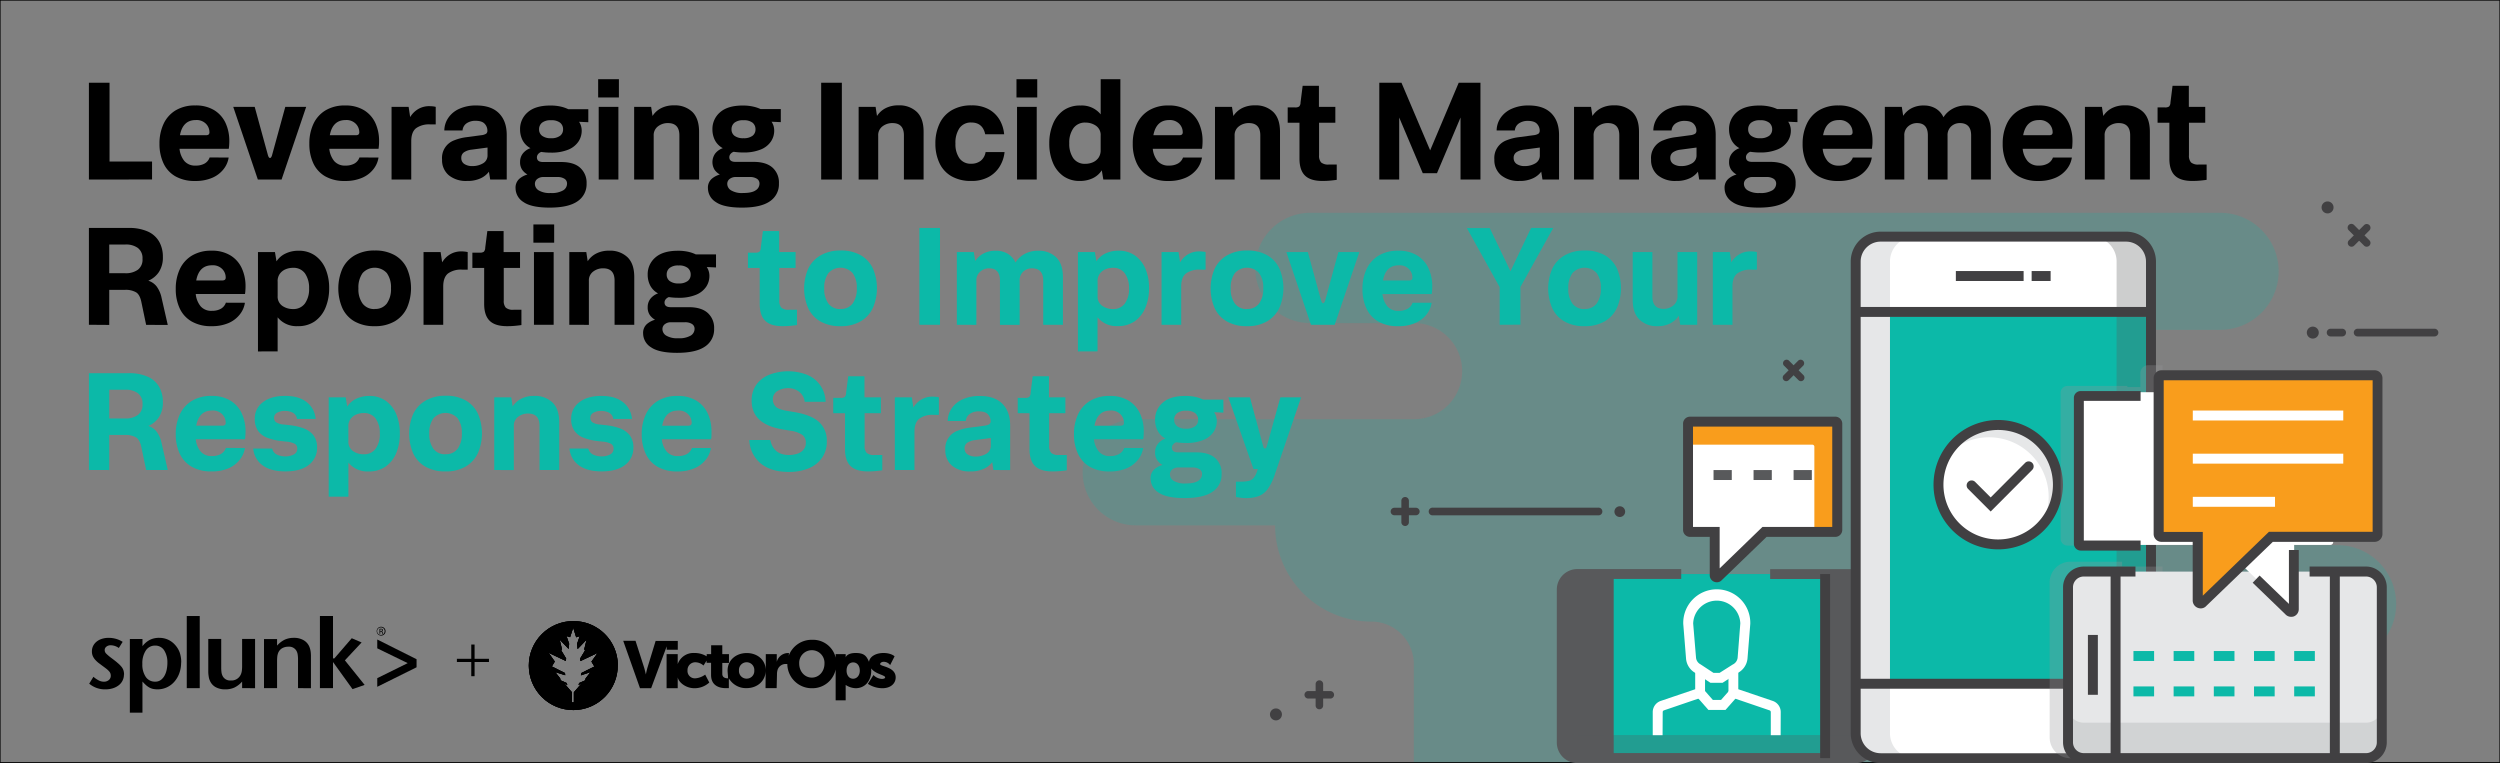 <svg id="Layer_1" data-name="Layer 1" xmlns="http://www.w3.org/2000/svg" xmlns:xlink="http://www.w3.org/1999/xlink" viewBox="0 0 1015.62 310"><rect x="0" y="0" width="1015.62" height="310" fill="#808080" stroke="none"/><defs><style>.cls-1{clip-rule:evenodd;}.cls-2{opacity:0.2;}.cls-3{fill:#0cb9a8;}.cls-4{fill-rule:evenodd;}.cls-5{clip-path:url(#clip-path);}.cls-6{clip-path:url(#clip-path-2);}.cls-7{fill:#414042;}.cls-8{clip-path:url(#clip-path-3);}.cls-9{fill:none;stroke:#000;stroke-miterlimit:10;stroke-width:0.97px;}.cls-10{fill:#58595b;}.cls-11{opacity:0.3;}.cls-12{fill:#fff;}.cls-13{fill:#f99d1c;}.cls-14{fill:#e6e7e8;}.cls-15{fill:#939598;}.cls-16{fill:#d1d3d4;}</style><clipPath id="clip-path"><path class="cls-1" d="M241.47,270.78l-1.19-2,2.52-3.55-7,3.33-.14-1,2-3.29-.3-.54.94-3.87-3.65,3.81-.22-2.1,1.09-3.15-1.45.48L232.86,255l-1.27,3.86-1.46-.48,1.09,3.15-.21,2.1-3.66-3.81.94,3.87-.29.54,2,3.29-.14,1-7-3.33,2.52,3.55-1.2,2,5.35,2.68.09.89-4.06-1.27,2,2.53.17.81,2.49,1.1.25.76-1.11-.46,3,3.46v4.12h.77v-4.12l3-3.46-1.12.46.26-.76,2.48-1.1.17-.81,2-2.53L236,274.35l.08-.89Zm9.49-.58a18.07,18.07,0,1,1-18.07-17.88A18,18,0,0,1,251,270.2Z"/></clipPath><clipPath id="clip-path-2"><rect x="-327.71" y="-192.59" width="1073.15" height="1490.48"/></clipPath><clipPath id="clip-path-3"><path class="cls-1" d="M313.54-644.33,312-647l3.26-4.59-9,4.31-.18-1.29,2.63-4.26-.38-.7,1.22-5-4.73,4.93-.28-2.72,1.41-4.08-1.88.62-1.65-5-1.64,5-1.89-.62,1.41,4.08-.28,2.72-4.73-4.93,1.22,5-.38.7,2.64,4.26-.19,1.29-9-4.31,3.26,4.59-1.54,2.64,6.92,3.46.11,1.16-5.25-1.65,2.64,3.28.22,1,3.22,1.43.33,1-1.45-.61,3.89,4.48v5.33h1v-5.33l3.89-4.48-1.44.61.33-1L308.9-637l.22-1,2.63-3.28-5.24,1.65.11-1.16Zm12.26-.74a23.25,23.25,0,0,1-23.36,23.13,23.25,23.25,0,0,1-23.37-23.13,23.25,23.25,0,0,1,23.37-23.14A23.25,23.25,0,0,1,325.8-645.07Z"/></clipPath></defs><title>1016x310</title><g class="cls-2"><path class="cls-3" d="M901.93,86.45H532.32a22.4,22.4,0,0,0-22.4,22.4h0a22.4,22.4,0,0,0,22.4,22.41h42.12A19.51,19.51,0,0,1,594,150.77h0a19.51,19.51,0,0,1-19.51,19.52H461.39a21.57,21.57,0,0,0-21.57,21.57h0a21.57,21.57,0,0,0,21.57,21.57H518a39.1,39.1,0,0,0,39.1,39.09h0a17.26,17.26,0,0,1,17.26,17.26v46H822.54V312A41.88,41.88,0,0,1,864,270.13l85.76-.85a23.92,23.92,0,0,0,23.68-23.92h0a23.91,23.91,0,0,0-23.91-23.91H863.92A39.43,39.43,0,0,0,824.49,182h-3.34a24,24,0,0,1-24-24h0a24,24,0,0,1,24-24h80.78a23.78,23.78,0,0,0,23.78-23.78h0A23.78,23.78,0,0,0,901.93,86.45Z"/></g><path class="cls-4" d="M270.83,263.94h4.52v-3.57h-9L263.1,271c-.37,1.19-.72,3-.72,3s-.4-1.86-.77-3l-3.43-10.67h-5L260,279.59h4.52l6.32-17Zm88.07,4.92a3.15,3.15,0,0,1,2.71,1.34l1.81-3.57s-1.33-1.35-4.52-1.35c-2.93,0-5.55,1.33-5.87,3.58-1-2.24-1.79-3.58-5.42-3.58s-4.06,1.79-4.06,1.79v-1.32h-4.07l0,1.42a9.42,9.42,0,0,0-9.46-7.25,9.9,9.9,0,0,0-9.62,6.53l.13-1.15h-.66a4.79,4.79,0,0,0-4.31,3.56v-3.13h-4.46v6.66c0-4.29-3.41-7.09-7.73-7.09s-7.79,2.82-7.79,7.11c0,1.06.32,3.16.11,3.16-.88,0-2.26-.25-2.26-1.79v-4.47h2.71v-3.58h-2.71v-3.58H288.9v3.58h-1.81v.9a9.34,9.34,0,0,0-5-1.35,6.75,6.75,0,0,0-6.77,4.51v-4.06h-4.52v13.86h4.52v-4.46c.28,1.9,3.14,4.46,6.77,4.46a8.86,8.86,0,0,0,6.06-2.32l-1.67-3.21a7.92,7.92,0,0,1-3.94,1.51,3,3,0,0,1-3.24-3.26,3.14,3.14,0,0,1,3.27-3.26,5,5,0,0,1,3.22,1.32l1.27-2v.9h1.81v4.92c0,4.59,3.68,5.36,5.86,5.36h1.36v-4a8,8,0,0,0,7.23,4c4.29,0,7.72-2.89,7.73-7.15l-.05,7.15h4.51l.14-5.56a6.11,6.11,0,0,1,.24-1.85,3.44,3.44,0,0,1,3.53-2.39h.43A9.92,9.92,0,0,0,330,279.59a9.62,9.62,0,0,0,9.48-7.6v12.52h4.07v-6.26a7.91,7.91,0,0,0,4.06,1.34c3.64,0,6.33-2.82,6.33-7.15,0-.26,0-.64,0-.9,1.65,2.33,5.65,2.68,5.65,3.63,0,.45-.66.64-1.35.64a5.12,5.12,0,0,1-3.4-1.58l-2.26,3.58a10.87,10.87,0,0,0,5.87,1.78c3.54,0,5.42-2.06,5.42-4.39,0-4.4-6.32-4.38-6.32-5.41C357.55,269.31,358.21,268.86,358.9,268.86Zm-55.58,6.84a3.09,3.09,0,0,1-3.11-3.29,3.12,3.12,0,1,1,6.22,0A3.09,3.09,0,0,1,303.32,275.7Zm26.49-.42c-2.84,0-5.13-2.44-5.13-5.68a5.14,5.14,0,1,1,10.26,0C334.94,272.84,332.65,275.28,329.81,275.28Zm16.79.45c-1.8,0-2.68-1.62-2.68-3.26,0-2.36,1.3-3.37,2.68-3.37,1.6,0,2.69,1.33,2.69,3.37S348,275.73,346.6,275.73Z"/><path class="cls-4" d="M241.47,270.78l-1.19-2,2.52-3.55-7,3.33-.14-1,2-3.29-.3-.54.94-3.87-3.65,3.81-.22-2.1,1.09-3.15-1.45.48L232.86,255l-1.27,3.86-1.46-.48,1.09,3.15-.21,2.1-3.66-3.81.94,3.87-.29.54,2,3.29-.14,1-7-3.33,2.52,3.55-1.2,2,5.35,2.68.09.89-4.06-1.27,2,2.53.17.81,2.49,1.1.25.76-1.11-.46,3,3.46v4.12h.77v-4.12l3-3.46-1.12.46.26-.76,2.48-1.1.17-.81,2-2.53L236,274.35l.08-.89Zm9.49-.58a18.07,18.07,0,1,1-18.07-17.88A18,18,0,0,1,251,270.2Z"/><g class="cls-5"><rect x="-327.71" y="-192.59" width="1073.15" height="1490.48"/><g class="cls-6"><rect x="211.1" y="248.59" width="43.59" height="43.22"/></g></g><path d="M191.45,268.93h-5.84v-1.3h5.84v-5.78h1.35v5.78h5.84v1.3H192.8v5.78h-1.35Z"/><path d="M50.35,274.05a5.42,5.42,0,0,1-2.12,4.34,7.58,7.58,0,0,1-2.37,1.22,10,10,0,0,1-3,.44,9.83,9.83,0,0,1-6.62-2.31l1.71-2.8a10.82,10.82,0,0,0,2.24,1.52,4.63,4.63,0,0,0,2,.48,3.06,3.06,0,0,0,2-.66A2.21,2.21,0,0,0,45,274.5a2.91,2.91,0,0,0-.14-.89,2.53,2.53,0,0,0-.52-.87,7.63,7.63,0,0,0-1-.95c-.44-.35-1-.77-1.7-1.28-.53-.38-1-.76-1.55-1.16a10.56,10.56,0,0,1-1.38-1.28,6,6,0,0,1-1-1.52,4.62,4.62,0,0,1-.37-1.91,5,5,0,0,1,.51-2.26,5.31,5.31,0,0,1,1.42-1.74,6.54,6.54,0,0,1,2.15-1.12,9.12,9.12,0,0,1,2.72-.4,10.9,10.9,0,0,1,3,.42,10.07,10.07,0,0,1,2.69,1.21l-1.56,2.5A5.77,5.77,0,0,0,45,262.14a2.68,2.68,0,0,0-1.77.56,1.7,1.7,0,0,0-.7,1.4,2,2,0,0,0,.61,1.43,19.67,19.67,0,0,0,2.13,1.8c1,.75,1.86,1.4,2.53,2a11.72,11.72,0,0,1,1.58,1.58,4.48,4.48,0,0,1,.8,1.5,5.94,5.94,0,0,1,.22,1.68"/><path d="M68,269.35a9,9,0,0,0-1.33-5.18,4.21,4.21,0,0,0-3.62-1.9,4.41,4.41,0,0,0-3.82,2,9.38,9.38,0,0,0-1.4,5.46A8.85,8.85,0,0,0,59.22,275a4.43,4.43,0,0,0,3.8,1.92,3.71,3.71,0,0,0,2.39-.74,5.56,5.56,0,0,0,1.53-1.88,8.76,8.76,0,0,0,.82-2.47,14.39,14.39,0,0,0,.25-2.5m5.57-.21a12.63,12.63,0,0,1-.72,4.34,10.71,10.71,0,0,1-2,3.45A9,9,0,0,1,64,280.05a9.23,9.23,0,0,1-1.72-.16,5.8,5.8,0,0,1-1.53-.54,8.22,8.22,0,0,1-1.42-1,17.15,17.15,0,0,1-1.46-1.48v12.65H52.75V259.6h5.13l0,2.92a9,9,0,0,1,3-2.58,8.34,8.34,0,0,1,3.8-.82,8.62,8.62,0,0,1,3.58.74,8.48,8.48,0,0,1,2.8,2.06A9.41,9.41,0,0,1,73,265.07a12.5,12.5,0,0,1,.63,4.07"/><rect x="75.87" y="250.26" width="5.27" height="29.3"/><path d="M98.36,279.56l0-2.67a9.93,9.93,0,0,1-3.12,2.42,8.77,8.77,0,0,1-3.71.74,7.87,7.87,0,0,1-4-.94,5.4,5.4,0,0,1-2.34-2.78,3.81,3.81,0,0,1-.3-.92c-.07-.32-.13-.69-.18-1.1a11.55,11.55,0,0,1-.1-1.42c0-.53,0-1.19,0-2V259.57h5.26V271a14.92,14.92,0,0,0,.14,2.32,4.72,4.72,0,0,0,.5,1.44,3.39,3.39,0,0,0,3.25,1.68A4.1,4.1,0,0,0,97.83,274a5.59,5.59,0,0,0,.41-1.42,15.58,15.58,0,0,0,.12-2.22V259.57h5.26v20Z"/><path d="M121.07,279.55v-11.4a13.48,13.48,0,0,0-.15-2.32,4.32,4.32,0,0,0-.49-1.43,3.4,3.4,0,0,0-3.26-1.68,5,5,0,0,0-2.54.62,3.81,3.81,0,0,0-1.59,1.81,6.26,6.26,0,0,0-.38,1.46,19.58,19.58,0,0,0-.1,2.17v10.77h-5.31V259.61h5.31v2.67a9.89,9.89,0,0,1,3.12-2.42,8.85,8.85,0,0,1,3.72-.74,7.57,7.57,0,0,1,4,1,5.54,5.54,0,0,1,2.34,2.77c.11.3.2.6.28.9a8.38,8.38,0,0,1,.2,1.06,13.31,13.31,0,0,1,.1,1.41c0,.55,0,1.21,0,2v11.33Z"/><polygon points="143.22 279.96 135.28 268.94 135.28 279.56 129.97 279.56 129.97 250.26 135.28 250.26 135.28 267.46 135.84 267.46 142.9 259.28 146.9 261 140.11 268.26 148.13 278.24 143.22 279.96"/><polygon points="153.26 279.01 153.26 275.5 165.63 269.4 153.26 263.38 153.26 259.8 169.23 267.81 169.23 271.08 153.26 279.01"/><path d="M154.82,254.62a1.8,1.8,0,1,1-1.79,1.8,1.77,1.77,0,0,1,1.79-1.8Zm0,.28a1.52,1.52,0,1,0,1.44,1.52,1.48,1.48,0,0,0-1.44-1.52Zm-.34,2.56h-.32v-2a4.16,4.16,0,0,1,.57-.05,1.12,1.12,0,0,1,.62.15.52.52,0,0,1-.2.9v0c.17,0,.29.19.33.48a1.79,1.79,0,0,0,.13.5h-.34a1.53,1.53,0,0,1-.13-.51.38.38,0,0,0-.43-.35h-.23Zm0-1.11h.24c.26,0,.48-.09.48-.34s-.13-.35-.48-.35l-.24,0Z"/><path d="M36.12,72.94V33.61H44.5v32H61.77v7.3Z"/><path d="M92.89,64a9.88,9.88,0,0,1-2,4.64,11.62,11.62,0,0,1-4.55,3.54,16.89,16.89,0,0,1-7.07,1.34A15.65,15.65,0,0,1,71.2,71.6a11.84,11.84,0,0,1-4.81-5.33,18.32,18.32,0,0,1-1.6-7.87,18.69,18.69,0,0,1,1.65-8.06,12.63,12.63,0,0,1,4.9-5.5,15,15,0,0,1,8-2A14.27,14.27,0,0,1,87,44.75a12,12,0,0,1,4.62,5.19,17.36,17.36,0,0,1,1.54,7.44q0,.73-.06,1.59a12.69,12.69,0,0,1-.17,1.48h-20a9.3,9.3,0,0,0,2,5,5.69,5.69,0,0,0,4.59,1.82,7.18,7.18,0,0,0,3.64-.85,4.5,4.5,0,0,0,2-2.45ZM79.55,48.77q-5.3,0-6.44,6.16H83.6a1.78,1.78,0,0,0,1.17-.29,1.25,1.25,0,0,0,.31-1,4.84,4.84,0,0,0-1.42-3.36A5.31,5.31,0,0,0,79.55,48.77Z"/><path d="M104.75,72.94l-10-29.53h8.72l5.42,19.78c.23.68.49,1,.8,1s.57-.35.79-1l5.42-19.78h8.49l-10,29.53Z"/><path d="M153.77,64a10,10,0,0,1-2,4.64,11.58,11.58,0,0,1-4.56,3.54,16.86,16.86,0,0,1-7.07,1.34,15.59,15.59,0,0,1-8.06-1.91,11.86,11.86,0,0,1-4.82-5.33,18.46,18.46,0,0,1-1.59-7.87,18.69,18.69,0,0,1,1.65-8.06,12.57,12.57,0,0,1,4.9-5.5,15,15,0,0,1,8-2,14.27,14.27,0,0,1,7.64,1.91,12,12,0,0,1,4.62,5.19A17.36,17.36,0,0,1,154,57.38c0,.49,0,1-.05,1.59s-.1,1.07-.17,1.48h-20a9.3,9.3,0,0,0,2,5,5.72,5.72,0,0,0,4.59,1.82,7.22,7.22,0,0,0,3.65-.85,4.5,4.5,0,0,0,2-2.45ZM140.43,48.77q-5.31,0-6.44,6.16h10.49a1.75,1.75,0,0,0,1.16-.29,1.26,1.26,0,0,0,.32-1,4.86,4.86,0,0,0-1.43-3.36A5.3,5.3,0,0,0,140.43,48.77Z"/><path d="M159.07,72.94V43.41H166l.63,4.16a9.3,9.3,0,0,1,3.14-3.19,8.75,8.75,0,0,1,4.78-1.25,12.8,12.8,0,0,1,1.34.08,9.07,9.07,0,0,1,1.12.2v7.13h-2.23A9.07,9.07,0,0,0,169,52.1q-1.93,1.57-1.93,5.28V72.94Z"/><path d="M199.14,72.94l-.52-3.19a8.74,8.74,0,0,1-3.33,2.67,12.43,12.43,0,0,1-5.56,1.09,11,11,0,0,1-7.44-2.34,8,8,0,0,1-2.7-6.38,7.59,7.59,0,0,1,5-7.81,19.83,19.83,0,0,1,5-1.26l5.93-.79a4.67,4.67,0,0,0,2-.63A1.53,1.53,0,0,0,198,53a4,4,0,0,0-1.09-2.7c-.72-.82-2-1.23-3.76-1.23a6.26,6.26,0,0,0-3.56,1A3.84,3.84,0,0,0,187.91,53H180.5a9.4,9.4,0,0,1,1.57-5.05,10.55,10.55,0,0,1,4.41-3.7,16.26,16.26,0,0,1,7.07-1.4q6,0,9.15,3.16t3.16,8.81V72.94Zm-1.08-10v-3l-6.5.86a6.82,6.82,0,0,0-3.08,1.08,2.66,2.66,0,0,0-1.08,2.28,2.8,2.8,0,0,0,1.22,2.45,5.76,5.76,0,0,0,3.34.86,8.31,8.31,0,0,0,4.21-1.09A3.65,3.65,0,0,0,198.06,63Z"/><path d="M238.3,74.53a8.32,8.32,0,0,1-3.68,7.24q-3.68,2.57-11.31,2.57-7.42,0-10.63-2.25a6.64,6.64,0,0,1-3.23-5.56A4.78,4.78,0,0,1,211,72.62a8.76,8.76,0,0,1,3.28-1.73A6.49,6.49,0,0,1,212.16,69a5.38,5.38,0,0,1-.88-3.22,5.44,5.44,0,0,1,1.11-3.4,6.71,6.71,0,0,1,3.11-2.19,7.63,7.63,0,0,1-3.22-3.25,9.47,9.47,0,0,1-1-4.33,8.89,8.89,0,0,1,3.11-7c2.07-1.83,5.13-2.74,9.2-2.74a18.68,18.68,0,0,1,4.08.4,14.27,14.27,0,0,1,3.16,1.08H239v5.3l-3.76-.17a6.2,6.2,0,0,1,.79,1.66,6.81,6.81,0,0,1,.29,2,7.93,7.93,0,0,1-1.28,4.3A9.08,9.08,0,0,1,231,60.74,17.9,17.9,0,0,1,223.7,62a23.93,23.93,0,0,1-3.81-.28,2.83,2.83,0,0,0-1.37,1,2.08,2.08,0,0,0-.4,1.16c0,1.3.83,1.94,2.51,1.94H228c3.38,0,6,.78,7.69,2.34A8.12,8.12,0,0,1,238.3,74.53Zm-11.8-2.62h-6a3.88,3.88,0,0,0-2.11.71,2.46,2.46,0,0,0-1.08,2.2,3.09,3.09,0,0,0,1.51,2.51,8.54,8.54,0,0,0,4.87,1.08,9.27,9.27,0,0,0,5.11-1.08,3.2,3.2,0,0,0,1.56-2.68,2.26,2.26,0,0,0-1.08-2.05A5.1,5.1,0,0,0,226.5,71.91ZM219,52.53a3.18,3.18,0,0,0,1.2,2.62,5.7,5.7,0,0,0,3.65,1,5.81,5.81,0,0,0,3.7-1,3.18,3.18,0,0,0,1.2-2.62,3.37,3.37,0,0,0-1.2-2.68,5.62,5.62,0,0,0-3.7-1,5.52,5.52,0,0,0-3.65,1A3.37,3.37,0,0,0,219,52.53Z"/><path d="M243,39.59V32.18h8.43v7.41Zm.22,33.35V43.41h8V72.94Z"/><path d="M257.62,72.94V43.41h6.9l.57,3.71A8.91,8.91,0,0,1,268.48,44a11.06,11.06,0,0,1,5.38-1.2,10.24,10.24,0,0,1,7.39,2.65Q284,48.15,284,53.56V72.94h-8V55q0-5-4.67-5a6.46,6.46,0,0,0-4,1.31,4.44,4.44,0,0,0-1.77,3.82V72.94Z"/><path d="M316.44,74.53a8.31,8.31,0,0,1-3.67,7.24q-3.69,2.57-11.32,2.57-7.41,0-10.63-2.25a6.63,6.63,0,0,1-3.22-5.56,4.75,4.75,0,0,1,1.57-3.91,8.72,8.72,0,0,1,3.27-1.73A6.56,6.56,0,0,1,290.31,69a6,6,0,0,1,.23-6.62,6.68,6.68,0,0,1,3.1-2.19,7.74,7.74,0,0,1-3.22-3.25,9.6,9.6,0,0,1-1-4.33,8.92,8.92,0,0,1,3.11-7q3.11-2.74,9.21-2.74a18.59,18.59,0,0,1,4.07.4A14.36,14.36,0,0,1,309,44.32h8.2v5.3l-3.76-.17a6.22,6.22,0,0,1,.8,1.66,6.82,6.82,0,0,1,.28,2,7.85,7.85,0,0,1-1.28,4.3,9,9,0,0,1-4.07,3.28,18,18,0,0,1-7.3,1.25,24.05,24.05,0,0,1-3.82-.28,2.88,2.88,0,0,0-1.37,1,2.16,2.16,0,0,0-.4,1.16c0,1.3.84,1.94,2.51,1.94h7.35c3.39,0,5.95.78,7.7,2.34A8.11,8.11,0,0,1,316.44,74.53Zm-11.8-2.62h-6a3.86,3.86,0,0,0-2.11.71,2.46,2.46,0,0,0-1.08,2.2A3.09,3.09,0,0,0,297,77.33a8.52,8.52,0,0,0,4.87,1.08q3.54,0,5.1-1.08a3.19,3.19,0,0,0,1.57-2.68,2.26,2.26,0,0,0-1.08-2.05A5.16,5.16,0,0,0,304.64,71.91Zm-7.46-19.38a3.18,3.18,0,0,0,1.19,2.62,5.72,5.72,0,0,0,3.65,1,5.84,5.84,0,0,0,3.71-1,3.2,3.2,0,0,0,1.19-2.62,3.39,3.39,0,0,0-1.19-2.68,5.65,5.65,0,0,0-3.71-1,5.54,5.54,0,0,0-3.65,1A3.36,3.36,0,0,0,297.18,52.53Z"/><path d="M333.6,72.94V33.61H342V72.94Z"/><path d="M348.82,72.94V43.41h6.89l.57,3.71A9.06,9.06,0,0,1,359.67,44a11.13,11.13,0,0,1,5.39-1.2,10.19,10.19,0,0,1,7.38,2.65q2.78,2.65,2.77,8.07V72.94h-8V55q0-5-4.68-5a6.5,6.5,0,0,0-4,1.31,4.44,4.44,0,0,0-1.76,3.82V72.94Z"/><path d="M400.4,61.77h7.7a13.73,13.73,0,0,1-1.89,5.72,11.87,11.87,0,0,1-4.5,4.36,14.26,14.26,0,0,1-7.18,1.66,15.69,15.69,0,0,1-8-1.91,12,12,0,0,1-4.87-5.33A18.31,18.31,0,0,1,380,58.35a18.62,18.62,0,0,1,1.66-8.07,12.34,12.34,0,0,1,4.93-5.47,15.4,15.4,0,0,1,8.06-2,14.06,14.06,0,0,1,7.13,1.65,11.64,11.64,0,0,1,4.36,4.31,14.06,14.06,0,0,1,1.79,5.78h-7.69c-.68-3.19-2.57-4.78-5.64-4.78a5.58,5.58,0,0,0-4.79,2.25,10.49,10.49,0,0,0-1.66,6.3,9.93,9.93,0,0,0,1.63,6,5.55,5.55,0,0,0,4.76,2.19,6.14,6.14,0,0,0,3.87-1.19A5.68,5.68,0,0,0,400.4,61.77Z"/><path d="M412.94,39.59V32.18h8.44v7.41Zm.23,33.35V43.41h8V72.94Z"/><path d="M448.22,72.94l-.62-3.76A8.94,8.94,0,0,1,444,72.37a12,12,0,0,1-5.3,1.14,11.25,11.25,0,0,1-6.76-2,12.56,12.56,0,0,1-4.22-5.44,19.84,19.84,0,0,1-1.45-7.78,20.08,20.08,0,0,1,1.48-7.9A12.64,12.64,0,0,1,432,44.87a11.64,11.64,0,0,1,7-2,9.81,9.81,0,0,1,8.15,3.59V32.18h8V72.94Zm-1.08-12V55.15a4.55,4.55,0,0,0-1.91-4.07A7.41,7.41,0,0,0,441,49.8a5.75,5.75,0,0,0-4.93,2.28,10,10,0,0,0-1.68,6.09A10.25,10.25,0,0,0,436,64.25a5.68,5.68,0,0,0,4.91,2.3,7.74,7.74,0,0,0,3-.59,5.46,5.46,0,0,0,2.34-1.86A5.22,5.22,0,0,0,447.14,61Z"/><path d="M488.29,64a10,10,0,0,1-2,4.64,11.65,11.65,0,0,1-4.56,3.54,16.89,16.89,0,0,1-7.07,1.34,15.65,15.65,0,0,1-8.07-1.91,11.9,11.9,0,0,1-4.81-5.33,18.32,18.32,0,0,1-1.6-7.87,18.69,18.69,0,0,1,1.65-8.06,12.66,12.66,0,0,1,4.91-5.5,15,15,0,0,1,8-2,14.23,14.23,0,0,1,7.63,1.91A11.85,11.85,0,0,1,487,49.94a17.21,17.21,0,0,1,1.54,7.44q0,.73-.06,1.59a10.84,10.84,0,0,1-.17,1.48h-20a9.3,9.3,0,0,0,2,5,5.69,5.69,0,0,0,4.59,1.82,7.22,7.22,0,0,0,3.65-.85A4.54,4.54,0,0,0,480.6,64ZM475,48.77q-5.29,0-6.44,6.16H479a1.78,1.78,0,0,0,1.17-.29,1.25,1.25,0,0,0,.31-1,4.84,4.84,0,0,0-1.42-3.36A5.31,5.31,0,0,0,475,48.77Z"/><path d="M493.59,72.94V43.41h6.9l.57,3.71A9.06,9.06,0,0,1,504.45,44a11.1,11.1,0,0,1,5.39-1.2,10.19,10.19,0,0,1,7.38,2.65Q520,48.15,520,53.56V72.94h-8V55c0-3.34-1.55-5-4.67-5a6.5,6.5,0,0,0-4,1.31,4.44,4.44,0,0,0-1.77,3.82V72.94Z"/><path d="M527.91,64.44V49.85h-4.79V43.64h3a2.67,2.67,0,0,0,1.65-.37,2.34,2.34,0,0,0,.57-1.63l.86-6.78h6.61v8.55h6.67v6.44h-6.61V63.08a4.12,4.12,0,0,0,.82,2.9,4.42,4.42,0,0,0,3.17.86h3.19v6.21c-.72.12-1.61.22-2.65.32s-2.1.14-3.17.14c-3.26,0-5.64-.74-7.12-2.23S527.91,67.52,527.91,64.44Z"/><path d="M560.34,72.94V33.61h9L581,61.08,592.6,33.61h8.83V72.94h-8.09V47.74l-9.57,22.63H578l-9.58-22.63v25.2Z"/><path d="M626.63,72.94l-.51-3.19a8.85,8.85,0,0,1-3.34,2.67,12.4,12.4,0,0,1-5.56,1.09,11,11,0,0,1-7.43-2.34,8,8,0,0,1-2.71-6.38,7.61,7.61,0,0,1,5-7.81,19.75,19.75,0,0,1,5-1.26l5.93-.79a4.67,4.67,0,0,0,2-.63,1.53,1.53,0,0,0,.49-1.26,4,4,0,0,0-1.08-2.7c-.73-.82-2-1.23-3.77-1.23a6.26,6.26,0,0,0-3.56,1A3.84,3.84,0,0,0,615.4,53H608a9.4,9.4,0,0,1,1.57-5.05,10.52,10.52,0,0,1,4.42-3.7,16.19,16.19,0,0,1,7.06-1.4q6,0,9.15,3.16t3.16,8.81V72.94Zm-1.08-10v-3l-6.5.86A6.82,6.82,0,0,0,616,61.88a2.66,2.66,0,0,0-1.08,2.28,2.8,2.8,0,0,0,1.22,2.45,5.76,5.76,0,0,0,3.34.86,8.31,8.31,0,0,0,4.21-1.09A3.65,3.65,0,0,0,625.55,63Z"/><path d="M639.45,72.94V43.41h6.9l.57,3.71A9.06,9.06,0,0,1,650.31,44a11.1,11.1,0,0,1,5.39-1.2,10.19,10.19,0,0,1,7.38,2.65q2.76,2.65,2.76,8.07V72.94h-8V55c0-3.34-1.55-5-4.67-5a6.5,6.5,0,0,0-4,1.31,4.44,4.44,0,0,0-1.77,3.82V72.94Z"/><path d="M690.3,72.94l-.52-3.19a8.74,8.74,0,0,1-3.33,2.67,12.43,12.43,0,0,1-5.56,1.09,11,11,0,0,1-7.44-2.34,8,8,0,0,1-2.7-6.38,7.59,7.59,0,0,1,5-7.81,19.83,19.83,0,0,1,5-1.26l5.93-.79a4.67,4.67,0,0,0,2-.63,1.56,1.56,0,0,0,.49-1.26,4,4,0,0,0-1.09-2.7c-.72-.82-2-1.23-3.76-1.23a6.26,6.26,0,0,0-3.56,1A3.84,3.84,0,0,0,679.07,53h-7.41a9.4,9.4,0,0,1,1.57-5.05,10.49,10.49,0,0,1,4.41-3.7,16.26,16.26,0,0,1,7.07-1.4q6,0,9.15,3.16T697,54.81V72.94Zm-1.09-10v-3l-6.49.86a6.82,6.82,0,0,0-3.08,1.08,2.66,2.66,0,0,0-1.08,2.28,2.8,2.8,0,0,0,1.22,2.45,5.74,5.74,0,0,0,3.33.86,8.32,8.32,0,0,0,4.22-1.09A3.65,3.65,0,0,0,689.21,63Z"/><path d="M729.46,74.53a8.32,8.32,0,0,1-3.68,7.24q-3.67,2.57-11.32,2.57-7.41,0-10.63-2.25a6.66,6.66,0,0,1-3.22-5.56,4.78,4.78,0,0,1,1.57-3.91,8.76,8.76,0,0,1,3.28-1.73A6.49,6.49,0,0,1,703.32,69a5.38,5.38,0,0,1-.88-3.22,5.44,5.44,0,0,1,1.11-3.4,6.66,6.66,0,0,1,3.11-2.19,7.71,7.71,0,0,1-3.23-3.25,9.6,9.6,0,0,1-1-4.33,8.91,8.91,0,0,1,3.1-7q3.11-2.74,9.21-2.74a18.52,18.52,0,0,1,4.07.4A14.18,14.18,0,0,1,722,44.32h8.21v5.3l-3.77-.17a5.93,5.93,0,0,1,.8,1.66,6.81,6.81,0,0,1,.29,2,7.86,7.86,0,0,1-1.29,4.3,9,9,0,0,1-4.07,3.28,17.94,17.94,0,0,1-7.3,1.25,24.14,24.14,0,0,1-3.82-.28,2.85,2.85,0,0,0-1.36,1,2.08,2.08,0,0,0-.4,1.16c0,1.3.83,1.94,2.51,1.94h7.35c3.38,0,6,.78,7.69,2.34A8.12,8.12,0,0,1,729.46,74.53Zm-11.8-2.62h-6a3.88,3.88,0,0,0-2.11.71,2.46,2.46,0,0,0-1.08,2.2A3.09,3.09,0,0,0,710,77.33a8.54,8.54,0,0,0,4.87,1.08A9.27,9.27,0,0,0,720,77.33a3.2,3.2,0,0,0,1.56-2.68,2.26,2.26,0,0,0-1.08-2.05A5.1,5.1,0,0,0,717.66,71.91Zm-7.47-19.38a3.18,3.18,0,0,0,1.2,2.62,5.67,5.67,0,0,0,3.64,1,5.82,5.82,0,0,0,3.71-1,3.18,3.18,0,0,0,1.2-2.62,3.37,3.37,0,0,0-1.2-2.68,5.63,5.63,0,0,0-3.71-1,5.49,5.49,0,0,0-3.64,1A3.37,3.37,0,0,0,710.19,52.53Z"/><path d="M760.41,64a10,10,0,0,1-2,4.64,11.58,11.58,0,0,1-4.56,3.54,16.86,16.86,0,0,1-7.07,1.34,15.59,15.59,0,0,1-8.06-1.91,11.92,11.92,0,0,1-4.82-5.33,18.46,18.46,0,0,1-1.59-7.87A18.69,18.69,0,0,1,734,50.34a12.57,12.57,0,0,1,4.9-5.5,15,15,0,0,1,8-2,14.27,14.27,0,0,1,7.64,1.91,12,12,0,0,1,4.62,5.19,17.36,17.36,0,0,1,1.54,7.44c0,.49,0,1-.06,1.59s-.1,1.07-.17,1.48H740.46a9.3,9.3,0,0,0,2,5A5.72,5.72,0,0,0,747,67.29a7.19,7.19,0,0,0,3.65-.85A4.5,4.5,0,0,0,752.71,64ZM747.07,48.77q-5.31,0-6.44,6.16h10.49a1.75,1.75,0,0,0,1.16-.29,1.26,1.26,0,0,0,.32-1,4.86,4.86,0,0,0-1.43-3.36A5.3,5.3,0,0,0,747.07,48.77Z"/><path d="M765.71,72.94V43.41h6.89l.57,3.65a9,9,0,0,1,3.22-3,10.34,10.34,0,0,1,5.22-1.2,9.19,9.19,0,0,1,4.73,1.2,8,8,0,0,1,3.19,3.59,9.9,9.9,0,0,1,3.57-3.39,11,11,0,0,1,5.72-1.4A10,10,0,0,1,806,45.49q2.78,2.65,2.77,8.07V72.94h-8V55q0-5-4.62-5a5.1,5.1,0,0,0-3.45,1.31,4.79,4.79,0,0,0-1.51,3.82V72.94h-8V55q0-5-4.44-5a5.42,5.42,0,0,0-3.54,1.31,4.65,4.65,0,0,0-1.59,3.82V72.94Z"/><path d="M841.69,64a10,10,0,0,1-2,4.64,11.58,11.58,0,0,1-4.56,3.54,16.86,16.86,0,0,1-7.07,1.34A15.61,15.61,0,0,1,820,71.6a11.92,11.92,0,0,1-4.82-5.33,18.46,18.46,0,0,1-1.59-7.87,18.69,18.69,0,0,1,1.65-8.06,12.63,12.63,0,0,1,4.9-5.5,15,15,0,0,1,8-2,14.27,14.27,0,0,1,7.64,1.91,12,12,0,0,1,4.62,5.19,17.36,17.36,0,0,1,1.54,7.44q0,.73-.06,1.59c0,.57-.1,1.07-.17,1.48h-20a9.3,9.3,0,0,0,2,5,5.72,5.72,0,0,0,4.59,1.82,7.19,7.19,0,0,0,3.65-.85A4.5,4.5,0,0,0,834,64ZM828.35,48.77q-5.29,0-6.44,6.16H832.4a1.78,1.78,0,0,0,1.17-.29,1.29,1.29,0,0,0,.31-1,4.86,4.86,0,0,0-1.43-3.36A5.29,5.29,0,0,0,828.35,48.77Z"/><path d="M847,72.94V43.41h6.9l.57,3.71A8.91,8.91,0,0,1,857.85,44a11.06,11.06,0,0,1,5.38-1.2,10.24,10.24,0,0,1,7.39,2.65q2.76,2.65,2.76,8.07V72.94h-8V55q0-5-4.67-5a6.46,6.46,0,0,0-4,1.31A4.44,4.44,0,0,0,855,55.1V72.94Z"/><path d="M881.3,64.44V49.85h-4.79V43.64h3a2.72,2.72,0,0,0,1.66-.37,2.44,2.44,0,0,0,.57-1.63l.85-6.78h6.62v8.55h6.66v6.44h-6.61V63.08a4.12,4.12,0,0,0,.83,2.9,4.39,4.39,0,0,0,3.16.86h3.19v6.21c-.72.12-1.6.22-2.65.32s-2.1.14-3.16.14c-3.27,0-5.64-.74-7.13-2.23S881.3,67.52,881.3,64.44Z"/><path d="M36.12,131.94V92.61H52.19a18.27,18.27,0,0,1,8,1.51,10,10,0,0,1,4.53,4.16,12.41,12.41,0,0,1,1.45,6.07,10.79,10.79,0,0,1-1.62,6.16,9.71,9.71,0,0,1-4.3,3.53,6.88,6.88,0,0,1,3.39,2.34,11.83,11.83,0,0,1,2,4.61l2.51,11H59.37l-1.93-9.24q-.63-3.08-2.17-4a8.37,8.37,0,0,0-4.45-1H44.38v14.25ZM50.94,99.33H44.38V111h6.5A8.38,8.38,0,0,0,56,109.59a5.1,5.1,0,0,0,1.89-4.44A5.16,5.16,0,0,0,56,100.73,8.18,8.18,0,0,0,50.94,99.33Z"/><path d="M99.5,123a10,10,0,0,1-2,4.64A11.65,11.65,0,0,1,93,131.17a16.89,16.89,0,0,1-7.07,1.34,15.65,15.65,0,0,1-8.07-1.91A11.9,11.9,0,0,1,73,125.27a18.32,18.32,0,0,1-1.6-7.87,18.69,18.69,0,0,1,1.65-8.06,12.66,12.66,0,0,1,4.91-5.5,15,15,0,0,1,8-2,14.23,14.23,0,0,1,7.63,1.91,11.85,11.85,0,0,1,4.62,5.19,17.21,17.21,0,0,1,1.54,7.44q0,.74-.06,1.59a10.84,10.84,0,0,1-.17,1.48h-20a9.3,9.3,0,0,0,2,5,5.69,5.69,0,0,0,4.59,1.82,7.22,7.22,0,0,0,3.65-.85,4.54,4.54,0,0,0,2-2.45ZM86.16,107.77q-5.3,0-6.44,6.16H90.21a1.78,1.78,0,0,0,1.17-.29,1.25,1.25,0,0,0,.31-1,4.84,4.84,0,0,0-1.42-3.36A5.31,5.31,0,0,0,86.16,107.77Z"/><path d="M104.8,142.77V102.41h6.9l.63,3.76A8.81,8.81,0,0,1,116,103a11.9,11.9,0,0,1,5.3-1.14,11.22,11.22,0,0,1,6.75,2,12.58,12.58,0,0,1,4.22,5.41,19.78,19.78,0,0,1,1.45,7.81,20.08,20.08,0,0,1-1.48,7.9,12.69,12.69,0,0,1-4.3,5.52,11.68,11.68,0,0,1-7,2,9.81,9.81,0,0,1-8.15-3.59v13.85Zm8-28.39v5.82a4.55,4.55,0,0,0,1.91,4.07,7.43,7.43,0,0,0,4.25,1.28,5.75,5.75,0,0,0,4.93-2.28,10.05,10.05,0,0,0,1.68-6.1,10.23,10.23,0,0,0-1.65-6.07,5.66,5.66,0,0,0-4.9-2.3,7.75,7.75,0,0,0-3,.59,5.55,5.55,0,0,0-2.34,1.83A5.21,5.21,0,0,0,112.78,114.38Z"/><path d="M152.23,132.51a16,16,0,0,1-8.21-1.94,12,12,0,0,1-4.93-5.39,20.18,20.18,0,0,1,0-16,12.39,12.39,0,0,1,4.95-5.41,15.75,15.75,0,0,1,8.16-2,16,16,0,0,1,8.23,1.94,12.1,12.1,0,0,1,4.9,5.36,20.23,20.23,0,0,1,0,16,12.49,12.49,0,0,1-4.93,5.44A15.7,15.7,0,0,1,152.23,132.51Zm0-7a5.81,5.81,0,0,0,4.93-2.22,10.1,10.1,0,0,0,1.68-6.21,9.88,9.88,0,0,0-1.68-6.13,6.64,6.64,0,0,0-9.86,0,10,10,0,0,0-1.69,6.24,9.82,9.82,0,0,0,1.69,6.13A5.83,5.83,0,0,0,152.23,125.55Z"/><path d="M172.06,131.94V102.41H179l.63,4.16a9.35,9.35,0,0,1,3.13-3.19,8.79,8.79,0,0,1,4.79-1.25,13,13,0,0,1,1.34.08,9.21,9.21,0,0,1,1.11.2v7.13h-2.22A9,9,0,0,0,182,111.1q-1.93,1.58-1.94,5.28v15.56Z"/><path d="M196.69,123.44V108.85H191.9v-6.21h3a2.67,2.67,0,0,0,1.65-.37,2.39,2.39,0,0,0,.57-1.63l.86-6.78h6.61v8.55h6.67v6.44h-6.61v13.23a4.12,4.12,0,0,0,.82,2.9,4.42,4.42,0,0,0,3.17.86h3.19v6.21c-.72.12-1.61.22-2.65.32s-2.1.14-3.17.14c-3.26,0-5.64-.74-7.12-2.23S196.69,126.52,196.69,123.44Z"/><path d="M216.69,98.59V91.18h8.44v7.41Zm.23,33.35V102.41h8v29.53Z"/><path d="M231.28,131.94V102.41h6.9l.57,3.71a9.06,9.06,0,0,1,3.39-3.08,11.1,11.1,0,0,1,5.39-1.2,10.19,10.19,0,0,1,7.38,2.65q2.76,2.66,2.76,8.07v19.38h-8V114c0-3.34-1.55-5-4.67-5a6.5,6.5,0,0,0-4,1.31,4.44,4.44,0,0,0-1.77,3.82v17.84Z"/><path d="M290.11,133.53a8.32,8.32,0,0,1-3.68,7.24q-3.68,2.56-11.31,2.57-7.41,0-10.63-2.25a6.63,6.63,0,0,1-3.22-5.56,4.78,4.78,0,0,1,1.56-3.91,8.76,8.76,0,0,1,3.28-1.73A6.49,6.49,0,0,1,264,128a5.38,5.38,0,0,1-.88-3.22,5.44,5.44,0,0,1,1.11-3.4,6.71,6.71,0,0,1,3.11-2.19,7.63,7.63,0,0,1-3.22-3.25,9.47,9.47,0,0,1-1-4.33,8.89,8.89,0,0,1,3.11-7c2.07-1.83,5.13-2.74,9.2-2.74a18.68,18.68,0,0,1,4.08.4,14.27,14.27,0,0,1,3.16,1.08h8.21v5.3l-3.76-.17a6.2,6.2,0,0,1,.79,1.66,6.81,6.81,0,0,1,.29,2,7.93,7.93,0,0,1-1.28,4.3,9.08,9.08,0,0,1-4.08,3.28,17.89,17.89,0,0,1-7.29,1.25,24,24,0,0,1-3.82-.28,2.83,2.83,0,0,0-1.37,1,2.08,2.08,0,0,0-.4,1.16c0,1.3.83,1.94,2.51,1.94h7.35c3.38,0,5.95.78,7.69,2.34A8.12,8.12,0,0,1,290.11,133.53Zm-11.8-2.62h-6a3.88,3.88,0,0,0-2.11.71,2.46,2.46,0,0,0-1.08,2.2,3.09,3.09,0,0,0,1.51,2.51,8.55,8.55,0,0,0,4.88,1.08,9.25,9.25,0,0,0,5.1-1.08,3.2,3.2,0,0,0,1.56-2.68,2.26,2.26,0,0,0-1.08-2.05A5.1,5.1,0,0,0,278.31,130.91Zm-7.47-19.38a3.18,3.18,0,0,0,1.2,2.62,5.7,5.7,0,0,0,3.65,1,5.81,5.81,0,0,0,3.7-1,3.18,3.18,0,0,0,1.2-2.62,3.37,3.37,0,0,0-1.2-2.68,5.62,5.62,0,0,0-3.7-1,5.52,5.52,0,0,0-3.65,1A3.37,3.37,0,0,0,270.84,111.53Z"/><path class="cls-3" d="M308.63,123.44V108.85h-4.79v-6.21h3a2.72,2.72,0,0,0,1.66-.37,2.44,2.44,0,0,0,.57-1.63l.85-6.78h6.61v8.55h6.67v6.44h-6.61v13.23a4.12,4.12,0,0,0,.83,2.9,4.39,4.39,0,0,0,3.16.86h3.19v6.21c-.72.12-1.6.22-2.65.32s-2.1.14-3.16.14c-3.27,0-5.64-.74-7.13-2.23S308.63,126.52,308.63,123.44Z"/><path class="cls-3" d="M341.46,132.51a16,16,0,0,1-8.21-1.94,12.13,12.13,0,0,1-4.93-5.39,20.29,20.29,0,0,1,0-16,12.41,12.41,0,0,1,5-5.41,15.72,15.72,0,0,1,8.15-2,16,16,0,0,1,8.24,1.94,12.16,12.16,0,0,1,4.9,5.36,20.18,20.18,0,0,1,0,16,12.37,12.37,0,0,1-4.93,5.44A15.66,15.66,0,0,1,341.46,132.51Zm0-7a5.79,5.79,0,0,0,4.93-2.22,10.1,10.1,0,0,0,1.68-6.21,9.88,9.88,0,0,0-1.68-6.13,6.64,6.64,0,0,0-9.86,0,10.07,10.07,0,0,0-1.68,6.24,9.88,9.88,0,0,0,1.68,6.13A5.84,5.84,0,0,0,341.46,125.55Z"/><path class="cls-3" d="M373.5,131.94V92.61h8.37v39.33Z"/><path class="cls-3" d="M388.71,131.94V102.41h6.9l.57,3.65a8.94,8.94,0,0,1,3.22-3,10.34,10.34,0,0,1,5.22-1.2,9.21,9.21,0,0,1,4.73,1.2,8,8,0,0,1,3.19,3.59,9.87,9.87,0,0,1,3.56-3.39,11.11,11.11,0,0,1,5.73-1.4,10,10,0,0,1,7.21,2.65c1.84,1.77,2.77,4.46,2.77,8.07v19.38h-8V114q0-5-4.62-5a5.1,5.1,0,0,0-3.45,1.31,4.76,4.76,0,0,0-1.51,3.82v17.84h-8V114q0-5-4.45-5a5.39,5.39,0,0,0-3.53,1.31,4.66,4.66,0,0,0-1.6,3.82v17.84Z"/><path class="cls-3" d="M437.9,142.77V102.41h6.9l.63,3.76a8.81,8.81,0,0,1,3.65-3.19,11.9,11.9,0,0,1,5.3-1.14,11.22,11.22,0,0,1,6.75,2,12.58,12.58,0,0,1,4.22,5.41,19.78,19.78,0,0,1,1.45,7.81,20.08,20.08,0,0,1-1.48,7.9,12.69,12.69,0,0,1-4.3,5.52,11.68,11.68,0,0,1-7,2,9.81,9.81,0,0,1-8.15-3.59v13.85Zm8-28.39v5.82a4.55,4.55,0,0,0,1.91,4.07,7.43,7.43,0,0,0,4.25,1.28,5.73,5.73,0,0,0,4.93-2.28,10.05,10.05,0,0,0,1.68-6.1A10.23,10.23,0,0,0,457,111.1a5.66,5.66,0,0,0-4.9-2.3,7.75,7.75,0,0,0-3,.59,5.46,5.46,0,0,0-2.33,1.83A5.15,5.15,0,0,0,445.88,114.38Z"/><path class="cls-3" d="M471.88,131.94V102.41h6.89l.63,4.16a9.35,9.35,0,0,1,3.13-3.19,8.79,8.79,0,0,1,4.79-1.25,12.8,12.8,0,0,1,1.34.08,8.51,8.51,0,0,1,1.11.2v7.13h-2.22a9.05,9.05,0,0,0-5.76,1.56q-1.94,1.58-1.93,5.28v15.56Z"/><path class="cls-3" d="M506.59,132.51a16,16,0,0,1-8.21-1.94,12.08,12.08,0,0,1-4.93-5.39,20.29,20.29,0,0,1,0-16,12.35,12.35,0,0,1,5-5.41,15.69,15.69,0,0,1,8.15-2,16,16,0,0,1,8.23,1.94,12.18,12.18,0,0,1,4.91,5.36,20.29,20.29,0,0,1,0,16,12.43,12.43,0,0,1-4.93,5.44A15.68,15.68,0,0,1,506.59,132.51Zm0-7a5.81,5.81,0,0,0,4.93-2.22,10.1,10.1,0,0,0,1.68-6.21,9.88,9.88,0,0,0-1.68-6.13,6.64,6.64,0,0,0-9.86,0,10.07,10.07,0,0,0-1.68,6.24,9.88,9.88,0,0,0,1.68,6.13A5.83,5.83,0,0,0,506.59,125.55Z"/><path class="cls-3" d="M532.58,131.94l-10-29.53h8.73l5.41,19.78c.23.68.49,1,.8,1s.57-.35.8-1l5.41-19.78h8.49l-10,29.53Z"/><path class="cls-3" d="M581.6,123a9.88,9.88,0,0,1-2,4.64,11.58,11.58,0,0,1-4.56,3.54,16.81,16.81,0,0,1-7.06,1.34,15.65,15.65,0,0,1-8.07-1.91,11.92,11.92,0,0,1-4.82-5.33,18.46,18.46,0,0,1-1.59-7.87,18.69,18.69,0,0,1,1.65-8.06,12.63,12.63,0,0,1,4.9-5.5,15,15,0,0,1,8-2,14.27,14.27,0,0,1,7.64,1.91,12,12,0,0,1,4.62,5.19,17.36,17.36,0,0,1,1.54,7.44q0,.74-.06,1.59a12.69,12.69,0,0,1-.17,1.48h-20a9.23,9.23,0,0,0,2,5,5.68,5.68,0,0,0,4.58,1.82,7.19,7.19,0,0,0,3.65-.85,4.5,4.5,0,0,0,2-2.45Zm-13.34-15.22q-5.29,0-6.44,6.16h10.49a1.78,1.78,0,0,0,1.17-.29,1.29,1.29,0,0,0,.31-1,4.86,4.86,0,0,0-1.43-3.36A5.29,5.29,0,0,0,568.26,107.77Z"/><path class="cls-3" d="M609.24,131.94V116.66l-13.33-24h9.29l8.43,17.55L622,92.61h9l-13.34,24v15.28Z"/><path class="cls-3" d="M643.73,132.51a16,16,0,0,1-8.21-1.94,12.08,12.08,0,0,1-4.93-5.39,20.29,20.29,0,0,1,0-16,12.35,12.35,0,0,1,5-5.41,15.69,15.69,0,0,1,8.15-2,16,16,0,0,1,8.24,1.94,12.22,12.22,0,0,1,4.9,5.36,20.29,20.29,0,0,1,0,16,12.43,12.43,0,0,1-4.93,5.44A15.68,15.68,0,0,1,643.73,132.51Zm0-7a5.81,5.81,0,0,0,4.93-2.22,10.1,10.1,0,0,0,1.68-6.21,9.88,9.88,0,0,0-1.68-6.13,6.64,6.64,0,0,0-9.86,0,10.07,10.07,0,0,0-1.68,6.24,9.88,9.88,0,0,0,1.68,6.13A5.83,5.83,0,0,0,643.73,125.55Z"/><path class="cls-3" d="M663.28,121.79V102.41h8v18q0,5.07,4.56,5.07a6.25,6.25,0,0,0,3.9-1.34,4.57,4.57,0,0,0,1.74-3.85V102.41h8v29.53h-6.89l-.57-3.71a9.07,9.07,0,0,1-3.37,3.08,10.79,10.79,0,0,1-5.3,1.2,10,10,0,0,1-7.29-2.65Q663.28,127.21,663.28,121.79Z"/><path class="cls-3" d="M695.83,131.94V102.41h6.89l.63,4.16a9.3,9.3,0,0,1,3.14-3.19,8.75,8.75,0,0,1,4.78-1.25,12.8,12.8,0,0,1,1.34.08,9.07,9.07,0,0,1,1.12.2v7.13H711.5a9.07,9.07,0,0,0-5.76,1.56q-1.93,1.58-1.93,5.28v15.56Z"/><path class="cls-3" d="M36.12,190.94V151.61H52.19a18.27,18.27,0,0,1,8,1.51,10,10,0,0,1,4.53,4.16,12.41,12.41,0,0,1,1.45,6.07,10.79,10.79,0,0,1-1.62,6.16,9.71,9.71,0,0,1-4.3,3.53,6.88,6.88,0,0,1,3.39,2.34,11.83,11.83,0,0,1,2,4.61l2.51,10.95H59.37l-1.93-9.24q-.63-3.07-2.17-4a8.37,8.37,0,0,0-4.45-1H44.38v14.25Zm14.82-32.61H44.38V170h6.5A8.38,8.38,0,0,0,56,168.59a5.1,5.1,0,0,0,1.89-4.44A5.16,5.16,0,0,0,56,159.73,8.18,8.18,0,0,0,50.94,158.33Z"/><path class="cls-3" d="M99.5,182a10,10,0,0,1-2,4.64A11.65,11.65,0,0,1,93,190.17a16.89,16.89,0,0,1-7.07,1.34,15.65,15.65,0,0,1-8.07-1.91A11.9,11.9,0,0,1,73,184.27a18.32,18.32,0,0,1-1.6-7.87,18.69,18.69,0,0,1,1.65-8.06,12.66,12.66,0,0,1,4.91-5.5,15,15,0,0,1,8-2,14.23,14.23,0,0,1,7.63,1.91,11.85,11.85,0,0,1,4.62,5.19,17.21,17.21,0,0,1,1.54,7.44q0,.74-.06,1.59a10.84,10.84,0,0,1-.17,1.48h-20a9.3,9.3,0,0,0,2,5,5.69,5.69,0,0,0,4.59,1.82,7.22,7.22,0,0,0,3.65-.85,4.54,4.54,0,0,0,2-2.45ZM86.16,166.77q-5.3,0-6.44,6.16H90.21a1.78,1.78,0,0,0,1.17-.29,1.25,1.25,0,0,0,.31-1,4.84,4.84,0,0,0-1.42-3.36A5.31,5.31,0,0,0,86.16,166.77Z"/><path class="cls-3" d="M102.87,182.22h7.69a3.64,3.64,0,0,0,2,2.5,7.87,7.87,0,0,0,3.25.69,7.37,7.37,0,0,0,3.53-.77,2.52,2.52,0,0,0,1.43-2.37,2.13,2.13,0,0,0-1.08-2,8.84,8.84,0,0,0-3.37-.86l-2.45-.28a22.19,22.19,0,0,1-5.41-1.34,8,8,0,0,1-3.65-2.79,8.31,8.31,0,0,1-1.31-4.88,8.11,8.11,0,0,1,3.3-6.72q3.32-2.57,9-2.57c3.77,0,6.71.86,8.84,2.57a9.49,9.49,0,0,1,3.59,6.78h-7.58a3.38,3.38,0,0,0-1.82-2.59,7,7,0,0,0-3-.66,6.06,6.06,0,0,0-3.3.77,2.36,2.36,0,0,0-1.2,2.08,2.13,2.13,0,0,0,.8,1.74,6.59,6.59,0,0,0,3.19.94l2.45.28a24.1,24.1,0,0,1,5.53,1.26,9,9,0,0,1,4,2.79,8,8,0,0,1,1.51,5.13,8.51,8.51,0,0,1-3.31,6.9c-2.2,1.79-5.4,2.68-9.57,2.68-4,0-7.1-.84-9.32-2.51A9.32,9.32,0,0,1,102.87,182.22Z"/><path class="cls-3" d="M133.53,201.77V161.41h6.9l.63,3.76A8.79,8.79,0,0,1,144.7,162a12,12,0,0,1,5.3-1.14,11.27,11.27,0,0,1,6.76,2,12.58,12.58,0,0,1,4.22,5.41,19.78,19.78,0,0,1,1.45,7.81A20.26,20.26,0,0,1,161,184a12.71,12.71,0,0,1-4.31,5.52,11.67,11.67,0,0,1-7,2,9.81,9.81,0,0,1-8.15-3.59v13.85Zm8-28.39v5.82a4.55,4.55,0,0,0,1.91,4.07,7.41,7.41,0,0,0,4.25,1.28,5.75,5.75,0,0,0,4.93-2.28,10.05,10.05,0,0,0,1.68-6.1,10.23,10.23,0,0,0-1.65-6.07,5.68,5.68,0,0,0-4.91-2.3,7.74,7.74,0,0,0-3,.59,5.55,5.55,0,0,0-2.34,1.83A5.15,5.15,0,0,0,141.51,173.38Z"/><path class="cls-3" d="M181,191.51a16,16,0,0,1-8.2-1.94,12.1,12.1,0,0,1-4.94-5.39,20.29,20.29,0,0,1,0-16,12.41,12.41,0,0,1,5-5.41,15.72,15.72,0,0,1,8.15-2,16,16,0,0,1,8.24,1.94,12.16,12.16,0,0,1,4.9,5.36,20.18,20.18,0,0,1,0,16,12.37,12.37,0,0,1-4.93,5.44A15.66,15.66,0,0,1,181,191.51Zm0-7a5.79,5.79,0,0,0,4.93-2.22,10.1,10.1,0,0,0,1.69-6.21,9.88,9.88,0,0,0-1.69-6.13,6.64,6.64,0,0,0-9.86,0,10.07,10.07,0,0,0-1.68,6.24,9.88,9.88,0,0,0,1.68,6.13A5.84,5.84,0,0,0,181,184.55Z"/><path class="cls-3" d="M200.79,190.94V161.41h6.9l.57,3.71a8.91,8.91,0,0,1,3.39-3.08,11.09,11.09,0,0,1,5.38-1.2,10.24,10.24,0,0,1,7.39,2.65q2.76,2.65,2.76,8.07v19.38h-8V173q0-5-4.67-5a6.46,6.46,0,0,0-4,1.31,4.44,4.44,0,0,0-1.77,3.82v17.84Z"/><path class="cls-3" d="M231.34,182.22H239a3.62,3.62,0,0,0,2.05,2.5,7.84,7.84,0,0,0,3.25.69,7.4,7.4,0,0,0,3.53-.77,2.52,2.52,0,0,0,1.43-2.37,2.14,2.14,0,0,0-1.09-2,8.78,8.78,0,0,0-3.36-.86l-2.45-.28A22.27,22.27,0,0,1,237,177.8a8,8,0,0,1-3.64-2.79,8.24,8.24,0,0,1-1.32-4.88,8.12,8.12,0,0,1,3.31-6.72c2.2-1.71,5.19-2.57,8.95-2.57s6.71.86,8.83,2.57a9.5,9.5,0,0,1,3.6,6.78h-7.59a3.34,3.34,0,0,0-1.82-2.59,7,7,0,0,0-3-.66,6.12,6.12,0,0,0-3.31.77,2.36,2.36,0,0,0-1.2,2.08,2.15,2.15,0,0,0,.8,1.74,6.63,6.63,0,0,0,3.19.94l2.45.28A24,24,0,0,1,251.8,174a9,9,0,0,1,4,2.79,8,8,0,0,1,1.51,5.13,8.5,8.5,0,0,1-3.3,6.9q-3.32,2.68-9.58,2.68-6,0-9.32-2.51A9.35,9.35,0,0,1,231.34,182.22Z"/><path class="cls-3" d="M288.8,182a10,10,0,0,1-2,4.64,11.58,11.58,0,0,1-4.56,3.54,16.86,16.86,0,0,1-7.07,1.34,15.59,15.59,0,0,1-8.06-1.91,11.86,11.86,0,0,1-4.82-5.33,18.46,18.46,0,0,1-1.59-7.87,18.69,18.69,0,0,1,1.65-8.06,12.57,12.57,0,0,1,4.9-5.5,15,15,0,0,1,8-2,14.27,14.27,0,0,1,7.64,1.91,12,12,0,0,1,4.62,5.19,17.36,17.36,0,0,1,1.53,7.44c0,.49,0,1,0,1.59s-.1,1.07-.17,1.48H268.85a9.3,9.3,0,0,0,2,5,5.72,5.72,0,0,0,4.59,1.82,7.19,7.19,0,0,0,3.65-.85A4.5,4.5,0,0,0,281.1,182Zm-13.34-15.22q-5.31,0-6.44,6.16h10.49a1.75,1.75,0,0,0,1.16-.29,1.26,1.26,0,0,0,.32-1,4.86,4.86,0,0,0-1.43-3.36A5.3,5.3,0,0,0,275.46,166.77Z"/><path class="cls-3" d="M304.41,178.74h8.5q1.36,6.1,7.58,6.1a11,11,0,0,0,3.33-.49,5.37,5.37,0,0,0,2.54-1.59,4.2,4.2,0,0,0,1-2.88,3.79,3.79,0,0,0-1.4-3.19,10.93,10.93,0,0,0-4.59-1.66l-3.36-.57q-12.66-2.1-12.65-11.62a11,11,0,0,1,1.93-6.62,12,12,0,0,1,5.28-4,21.37,21.37,0,0,1,15.19,0,12.06,12.06,0,0,1,7.64,11h-8.5a5.93,5.93,0,0,0-2.31-4.11,7.16,7.16,0,0,0-4.41-1.42,8.26,8.26,0,0,0-4.31,1.14,3.82,3.82,0,0,0-1.91,3.53,4.08,4.08,0,0,0,1,2.65q1,1.23,4.5,1.85l3.37.57q7,1.2,10.06,4.16a10.21,10.21,0,0,1,3,7.64,11.45,11.45,0,0,1-2,6.84,12.18,12.18,0,0,1-5.47,4.22,20.75,20.75,0,0,1-7.92,1.43q-7.19,0-11.43-3.42A13,13,0,0,1,304.41,178.74Z"/><path class="cls-3" d="M343.29,182.44V167.85H338.5v-6.21h3a2.67,2.67,0,0,0,1.65-.37,2.34,2.34,0,0,0,.57-1.63l.86-6.78h6.61v8.55h6.67v6.44h-6.61v13.23a4.12,4.12,0,0,0,.82,2.9,4.42,4.42,0,0,0,3.17.86h3.19v6.21c-.72.12-1.61.22-2.65.32s-2.1.14-3.16.14q-4.9,0-7.13-2.23T343.29,182.44Z"/><path class="cls-3" d="M363.52,190.94V161.41h6.9l.63,4.16a9.35,9.35,0,0,1,3.13-3.19,8.79,8.79,0,0,1,4.79-1.25,13,13,0,0,1,1.34.08,9.21,9.21,0,0,1,1.11.2v7.13H379.2a9,9,0,0,0-5.76,1.56q-1.94,1.58-1.94,5.28v15.56Z"/><path class="cls-3" d="M403.59,190.94l-.51-3.19a8.74,8.74,0,0,1-3.33,2.67,12.46,12.46,0,0,1-5.56,1.09,11,11,0,0,1-7.44-2.34,8,8,0,0,1-2.71-6.38,7.61,7.61,0,0,1,5-7.81,19.72,19.72,0,0,1,5-1.26l5.92-.79a4.78,4.78,0,0,0,2-.63,1.56,1.56,0,0,0,.48-1.26,4,4,0,0,0-1.08-2.7c-.72-.82-2-1.23-3.76-1.23a6.21,6.21,0,0,0-3.56,1,3.88,3.88,0,0,0-1.69,2.91H385a9.4,9.4,0,0,1,1.57-5.05,10.58,10.58,0,0,1,4.42-3.7,16.23,16.23,0,0,1,7.07-1.4q6,0,9.15,3.16c2.1,2.11,3.16,5.05,3.16,8.81v18.13Zm-1.08-10v-3l-6.5.86a6.82,6.82,0,0,0-3.08,1.08,2.66,2.66,0,0,0-1.08,2.28,2.81,2.81,0,0,0,1.23,2.45,5.7,5.7,0,0,0,3.33.86,8.34,8.34,0,0,0,4.22-1.09A3.66,3.66,0,0,0,402.51,181Z"/><path class="cls-3" d="M418.24,182.44V167.85h-4.79v-6.21h3a2.72,2.72,0,0,0,1.66-.37,2.44,2.44,0,0,0,.57-1.63l.85-6.78h6.61v8.55h6.67v6.44h-6.61v13.23a4.12,4.12,0,0,0,.83,2.9,4.39,4.39,0,0,0,3.16.86h3.19v6.21c-.72.12-1.6.22-2.65.32s-2.1.14-3.16.14c-3.27,0-5.64-.74-7.13-2.23S418.24,185.52,418.24,182.44Z"/><path class="cls-3" d="M464.41,182a10,10,0,0,1-2,4.64,11.72,11.72,0,0,1-4.56,3.54,16.89,16.89,0,0,1-7.07,1.34,15.65,15.65,0,0,1-8.07-1.91,11.84,11.84,0,0,1-4.81-5.33,18.32,18.32,0,0,1-1.6-7.87,18.69,18.69,0,0,1,1.65-8.06,12.63,12.63,0,0,1,4.9-5.5,15,15,0,0,1,8-2,14.27,14.27,0,0,1,7.64,1.91,12,12,0,0,1,4.62,5.19,17.21,17.21,0,0,1,1.54,7.44q0,.74-.06,1.59a12.69,12.69,0,0,1-.17,1.48h-20a9.3,9.3,0,0,0,2,5,5.69,5.69,0,0,0,4.59,1.82,7.16,7.16,0,0,0,3.64-.85,4.51,4.51,0,0,0,2.06-2.45Zm-13.34-15.22q-5.29,0-6.44,6.16h10.49a1.78,1.78,0,0,0,1.17-.29,1.25,1.25,0,0,0,.31-1,4.84,4.84,0,0,0-1.42-3.36A5.31,5.31,0,0,0,451.07,166.77Z"/><path class="cls-3" d="M496.27,192.53a8.31,8.31,0,0,1-3.67,7.24q-3.68,2.56-11.32,2.57-7.41,0-10.63-2.25a6.66,6.66,0,0,1-3.22-5.56,4.75,4.75,0,0,1,1.57-3.91,8.69,8.69,0,0,1,3.28-1.73,6.49,6.49,0,0,1-2.14-1.91,5.38,5.38,0,0,1-.88-3.22,5.44,5.44,0,0,1,1.11-3.4,6.68,6.68,0,0,1,3.1-2.19,7.74,7.74,0,0,1-3.22-3.25,9.6,9.6,0,0,1-1-4.33,8.91,8.91,0,0,1,3.1-7q3.11-2.75,9.21-2.74a18.52,18.52,0,0,1,4.07.4,14.36,14.36,0,0,1,3.17,1.08H497v5.3l-3.77-.17a5.93,5.93,0,0,1,.8,1.66,6.81,6.81,0,0,1,.29,2,7.86,7.86,0,0,1-1.29,4.3,9,9,0,0,1-4.07,3.28,17.94,17.94,0,0,1-7.3,1.25,24.05,24.05,0,0,1-3.82-.28,2.93,2.93,0,0,0-1.37,1,2.14,2.14,0,0,0-.39,1.16c0,1.3.83,1.94,2.5,1.94H486q5.07,0,7.69,2.34A8.11,8.11,0,0,1,496.27,192.53Zm-11.79-2.62h-6a3.88,3.88,0,0,0-2.11.71,2.46,2.46,0,0,0-1.08,2.2,3.09,3.09,0,0,0,1.51,2.51,8.52,8.52,0,0,0,4.87,1.08q3.54,0,5.1-1.08a3.19,3.19,0,0,0,1.57-2.68,2.26,2.26,0,0,0-1.08-2.05A5.13,5.13,0,0,0,484.48,189.91ZM477,170.53a3.2,3.2,0,0,0,1.19,2.62,5.72,5.72,0,0,0,3.65,1,5.84,5.84,0,0,0,3.71-1,3.18,3.18,0,0,0,1.2-2.62,3.37,3.37,0,0,0-1.2-2.68,5.65,5.65,0,0,0-3.71-1,5.54,5.54,0,0,0-3.65,1A3.39,3.39,0,0,0,477,170.53Z"/><path class="cls-3" d="M502.09,201.88v-6.21h2a14.83,14.83,0,0,0,3-.26,3.93,3.93,0,0,0,2.06-1.11,7.28,7.28,0,0,0,1.45-2.62l.4-1.14h-1.77L499,161.41h8.78l5.35,19.78c.19.68.46,1,.8,1s.55-.35.74-1l5.48-19.78h8.43l-10.66,31.24a22,22,0,0,1-2.79,5.84,8.31,8.31,0,0,1-3.68,3,14.57,14.57,0,0,1-5.38.86,16.45,16.45,0,0,1-2.23-.17C503.06,202.05,502.47,202,502.09,201.88Z"/><path class="cls-7" d="M725.65,154.86a1.45,1.45,0,0,1-1-2.47l6-6a1.45,1.45,0,0,1,2,2.05l-6,6A1.48,1.48,0,0,1,725.65,154.86Z"/><path class="cls-7" d="M731.64,154.86a1.44,1.44,0,0,1-1-.42l-6-6a1.45,1.45,0,0,1,2-2.05l6,6a1.45,1.45,0,0,1-1,2.47Z"/><path class="cls-7" d="M660.22,207.84a2.18,2.18,0,1,1-2.18-2.17A2.18,2.18,0,0,1,660.22,207.84Z"/><path class="cls-7" d="M575.19,209.33h-8.71a1.53,1.53,0,1,1,0-3.06h8.71a1.53,1.53,0,0,1,0,3.06Z"/><path class="cls-7" d="M570.83,213.68a1.53,1.53,0,0,1-1.53-1.52v-8.72a1.53,1.53,0,1,1,3.06,0v8.72A1.52,1.52,0,0,1,570.83,213.68Z"/><path class="cls-7" d="M649.26,209.36H582.1a1.57,1.57,0,1,1,0-3.13h67.16a1.57,1.57,0,1,1,0,3.13Z"/><path class="cls-7" d="M520.78,290.22a2.43,2.43,0,1,1-2.43-2.42A2.43,2.43,0,0,1,520.78,290.22Z"/><path class="cls-7" d="M540.31,283.79H531.6a1.53,1.53,0,1,1,0-3.05h8.71a1.53,1.53,0,1,1,0,3.05Z"/><path class="cls-7" d="M536,288.15a1.52,1.52,0,0,1-1.53-1.53v-8.71a1.53,1.53,0,1,1,3.06,0v8.71A1.53,1.53,0,0,1,536,288.15Z"/><path class="cls-7" d="M989,136.68H957.79a1.57,1.57,0,1,1,0-3.14H989a1.57,1.57,0,0,1,0,3.14Z"/><path class="cls-7" d="M951.5,136.68h-4.69a1.57,1.57,0,1,1,0-3.14h4.69a1.57,1.57,0,1,1,0,3.14Z"/><path class="cls-7" d="M942,135.11a2.43,2.43,0,1,1-2.42-2.42A2.42,2.42,0,0,1,942,135.11Z"/><path class="cls-7" d="M961.47,100.23a1.53,1.53,0,0,0,1.09-2.61l-6.17-6.16a1.53,1.53,0,1,0-2.16,2.16l6.16,6.16A1.52,1.52,0,0,0,961.47,100.23Z"/><path class="cls-7" d="M955.31,100.23a1.52,1.52,0,0,0,1.08-.45l6.17-6.16a1.53,1.53,0,0,0-2.17-2.16l-6.16,6.16a1.53,1.53,0,0,0,1.08,2.61Z"/><path class="cls-7" d="M943.14,84.26a2.43,2.43,0,1,0,2.42-2.42A2.42,2.42,0,0,0,943.14,84.26Z"/><path class="cls-4" d="M313.54-644.33,312-647l3.26-4.59-9,4.31-.18-1.29,2.63-4.26-.38-.7,1.22-5-4.73,4.93-.28-2.72,1.41-4.08-1.88.62-1.65-5-1.64,5-1.89-.62,1.41,4.08-.28,2.72-4.73-4.93,1.22,5-.38.7,2.64,4.26-.19,1.29-9-4.31,3.26,4.59-1.54,2.64,6.92,3.46.11,1.16-5.25-1.65,2.64,3.28.22,1,3.22,1.43.33,1-1.45-.61,3.89,4.48v5.33h1v-5.33l3.89-4.48-1.44.61.33-1L308.9-637l.22-1,2.63-3.28-5.24,1.65.11-1.16Zm12.26-.74a23.25,23.25,0,0,1-23.36,23.13,23.25,23.25,0,0,1-23.37-23.13,23.25,23.25,0,0,1,23.37-23.14A23.25,23.25,0,0,1,325.8-645.07Z"/><g class="cls-8"><rect x="-422.62" y="-1243.63" width="1387.95" height="1927.71"/></g><rect class="cls-9" x="-0.25" y="-0.23" width="1016.13" height="310.33"/><path class="cls-10" d="M754.25,233.2H641.07a6.32,6.32,0,0,0-6.31,6.32v62.14a6.32,6.32,0,0,0,6.31,6.32H754.25a6.31,6.31,0,0,0,6.31-6.32V239.52A6.31,6.31,0,0,0,754.25,233.2Z"/><polygon class="cls-3" points="741.74 233.2 712.88 233.2 687.53 233.2 653.54 233.2 653.54 307.98 653.54 307.98 741.74 307.98 741.74 307.98 741.74 233.2"/><g class="cls-11"><path class="cls-10" d="M754.25,298.62H641.07a6.32,6.32,0,0,1-6.31-6.32v9.36a6.32,6.32,0,0,0,6.31,6.32H754.25a6.31,6.31,0,0,0,6.31-6.32V292.3A6.31,6.31,0,0,1,754.25,298.62Z"/></g><path class="cls-12" d="M685.76,172.1v43.18a.81.81,0,0,0,.81.81h10v17.59a.84.84,0,0,0,1.48.54l18.79-18.13H745.6a.81.81,0,0,0,.81-.81V172.1a.81.81,0,0,0-.81-.81h-59A.81.81,0,0,0,685.76,172.1Z"/><path class="cls-13" d="M745.6,171.29h-59a.81.81,0,0,0-.81.81v8.55h50.48a.81.81,0,0,1,.81.81v34.63h8.55a.81.81,0,0,0,.81-.81V172.1A.81.81,0,0,0,745.6,171.29Z"/><path class="cls-7" d="M697.46,236.55a3.09,3.09,0,0,1-1-.18,2.83,2.83,0,0,1-1.88-2.69V218.11h-8a2.84,2.84,0,0,1-2.84-2.84V172.1a2.84,2.84,0,0,1,2.84-2.83h59a2.84,2.84,0,0,1,2.84,2.83v43.17a2.84,2.84,0,0,1-2.84,2.84H717.67l-18.2,17.57A2.62,2.62,0,0,1,697.46,236.55Zm-9.68-22.49h10.83V230.9L716,214.06h28.35V173.31H687.78Z"/><path class="cls-12" d="M675.42,298.67h-4v-9.39a4.78,4.78,0,0,1,3.25-4.53l14-4.75v-7.16h4v10.05l-16.69,5.69a.74.74,0,0,0-.51.7Z"/><path class="cls-12" d="M723.38,298.67h-4v-9.39a.74.74,0,0,0-.5-.7l-16.7-5.69V272.84h4V280l14,4.75a4.78,4.78,0,0,1,3.24,4.53Z"/><path class="cls-12" d="M699.78,277.39h-4.91l-6.12-4a7.3,7.3,0,0,1-3.81-6l-1.12-13.92a13.62,13.62,0,1,1,27.23-.16v.16l-1.12,13.93a7.4,7.4,0,0,1-4,6Zm-3.7-4.05h2.52l5.32-3.38a3.48,3.48,0,0,0,2-2.86L707,253.25a9.58,9.58,0,0,0-19.15.07L689,267.09a3.4,3.4,0,0,0,1.83,2.79Z"/><polygon class="cls-12" points="700.99 288.4 694.03 288.4 689.08 282.78 692.12 280.11 695.86 284.36 699.16 284.36 702.9 280.11 705.94 282.78 700.99 288.4"/><path class="cls-10" d="M754,310H640.79a8.35,8.35,0,0,1-8.34-8.34V239.52a8.35,8.35,0,0,1,8.34-8.34H683v4H640.79a4.3,4.3,0,0,0-4.29,4.3v62.14a4.3,4.3,0,0,0,4.29,4.3H754a4.3,4.3,0,0,0,4.29-4.3V239.52a4.3,4.3,0,0,0-4.29-4.3H719.12v-4H754a8.35,8.35,0,0,1,8.33,8.34v62.14A8.35,8.35,0,0,1,754,310Z"/><rect class="cls-10" x="651.52" y="233.2" width="4.04" height="74.78"/><rect class="cls-10" x="642.43" y="258.59" width="4.04" height="24"/><rect class="cls-7" x="739.43" y="233.2" width="4.04" height="74.78"/><rect class="cls-10" x="696.12" y="190.96" width="7.41" height="4.04"/><rect class="cls-10" x="712.38" y="190.96" width="7.41" height="4.04"/><rect class="cls-10" x="728.64" y="190.96" width="7.41" height="4.04"/><rect class="cls-12" x="753.83" y="96.14" width="119.96" height="211.84" rx="10.13"/><rect class="cls-3" x="753.83" y="128.51" width="119.96" height="149.26"/><g class="cls-11"><path class="cls-10" d="M863.66,96.14H849.74a10.13,10.13,0,0,1,10.13,10.13V297.85A10.14,10.14,0,0,1,849.74,308h13.92a10.14,10.14,0,0,0,10.14-10.13V106.27A10.13,10.13,0,0,0,863.66,96.14Z"/></g><path class="cls-14" d="M764,96.14h13.93a10.12,10.12,0,0,0-10.13,10.13V297.85A10.13,10.13,0,0,0,777.89,308H764a10.14,10.14,0,0,1-10.13-10.13V106.27A10.13,10.13,0,0,1,764,96.14Z"/><path class="cls-7" d="M863.66,310H764a12.16,12.16,0,0,1-12.15-12.15V106.27A12.17,12.17,0,0,1,764,94.11h99.7a12.18,12.18,0,0,1,12.16,12.16V297.85A12.17,12.17,0,0,1,863.66,310ZM764,98.16a8.12,8.12,0,0,0-8.11,8.11V297.85A8.12,8.12,0,0,0,764,306h99.7a8.12,8.12,0,0,0,8.11-8.11V106.27a8.12,8.12,0,0,0-8.11-8.11Z"/><rect class="cls-7" x="753.83" y="124.7" width="119.96" height="4.04"/><rect class="cls-7" x="794.56" y="110.11" width="27.53" height="4.04"/><rect class="cls-7" x="825.35" y="110.11" width="7.71" height="4.04"/><rect class="cls-7" x="753.83" y="275.75" width="119.96" height="4.04"/><circle class="cls-12" cx="811.77" cy="196.9" r="24.25"/><path class="cls-14" d="M808,177.65a24.23,24.23,0,0,1,21.11,36.18A24.24,24.24,0,1,0,790.67,185,24.13,24.13,0,0,1,808,177.65Z"/><path class="cls-7" d="M811.77,223.18a26.28,26.28,0,1,1,26.28-26.28A26.3,26.3,0,0,1,811.77,223.18Zm0-48.51A22.24,22.24,0,1,0,834,196.9,22.25,22.25,0,0,0,811.77,174.67Z"/><path class="cls-7" d="M808.71,207.8l-9.17-9.17a2,2,0,0,1,2.86-2.86l6.31,6.31,14-14.05a2,2,0,1,1,2.86,2.86Z"/><g class="cls-11"><path class="cls-15" d="M839.91,221.64h24.31v-2.28h14.29v-71h-5.78a3.21,3.21,0,0,0-3.21,3.21v5.68h-5.3v-.46H839.91a2.8,2.8,0,0,0-2.79,2.79v59.23A2.79,2.79,0,0,0,839.91,221.64Z"/><path class="cls-15" d="M878.51,295.82V230.19H862.09v-2h-21a8.43,8.43,0,0,0-8.42,8.42v63a8.43,8.43,0,0,0,8.42,8.42h25.22A12.17,12.17,0,0,0,878.51,295.82Z"/></g><path class="cls-14" d="M961.2,232.21H846.53a6.41,6.41,0,0,0-6.4,6.4v63a6.41,6.41,0,0,0,6.4,6.4H961.2a6.41,6.41,0,0,0,6.4-6.4v-63A6.41,6.41,0,0,0,961.2,232.21Z"/><path class="cls-16" d="M961.2,293.59H846.53a6.4,6.4,0,0,1-6.4-6.4v14.39a6.41,6.41,0,0,0,6.4,6.4H961.2a6.41,6.41,0,0,0,6.4-6.4V287.19A6.4,6.4,0,0,1,961.2,293.59Z"/><path class="cls-12" d="M947.87,160.5v59.69a1.19,1.19,0,0,1-1.19,1.19H932v25.8a1.22,1.22,0,0,1-2.16.79l-27.55-26.59H845.75a1.18,1.18,0,0,1-1.18-1.19V160.5a1.18,1.18,0,0,1,1.18-1.18H946.68A1.18,1.18,0,0,1,947.87,160.5Z"/><path class="cls-7" d="M961.2,310H846.53a8.43,8.43,0,0,1-8.42-8.42v-63a8.43,8.43,0,0,1,8.42-8.42h21v4.05h-21a4.38,4.38,0,0,0-4.38,4.37v63a4.39,4.39,0,0,0,4.38,4.38H961.2a4.39,4.39,0,0,0,4.38-4.38v-63a4.38,4.38,0,0,0-4.38-4.37H938.27v-4.05H961.2a8.43,8.43,0,0,1,8.42,8.42v63A8.43,8.43,0,0,1,961.2,310Z"/><rect class="cls-7" x="857.43" y="232.21" width="4.04" height="75.76"/><rect class="cls-7" x="848.21" y="257.94" width="4.04" height="24.32"/><rect class="cls-7" x="946.5" y="232.21" width="4.04" height="75.76"/><path class="cls-7" d="M869.61,223.67H845.3a2.8,2.8,0,0,1-2.79-2.79V161.65a2.79,2.79,0,0,1,2.79-2.79h24.31v4H846.55v56.72h23.06Z"/><path class="cls-7" d="M930.74,250.58a3.16,3.16,0,0,1-2.41-1.13l-13.19-12.72,2.81-2.91,11.92,11.51V223.44h4v24a3.14,3.14,0,0,1-2.08,3A3.31,3.31,0,0,1,930.74,250.58Z"/><rect class="cls-3" x="866.71" y="264.48" width="8.39" height="4.04"/><rect class="cls-3" x="883.03" y="264.48" width="8.39" height="4.04"/><rect class="cls-3" x="899.36" y="264.48" width="8.39" height="4.04"/><rect class="cls-3" x="915.69" y="264.48" width="8.39" height="4.04"/><rect class="cls-3" x="932.01" y="264.48" width="8.39" height="4.04"/><rect class="cls-3" x="866.71" y="278.86" width="8.39" height="4.04"/><rect class="cls-3" x="883.03" y="278.86" width="8.39" height="4.04"/><rect class="cls-3" x="899.36" y="278.86" width="8.39" height="4.04"/><rect class="cls-3" x="915.69" y="278.86" width="8.39" height="4.04"/><rect class="cls-3" x="932.01" y="278.86" width="8.39" height="4.04"/><path class="cls-13" d="M876.93,153.63v63.29a1.19,1.19,0,0,0,1.19,1.19H892.8v25.8a1.23,1.23,0,0,0,2.17.78l27.54-26.58h42.15a1.19,1.19,0,0,0,1.19-1.19V153.63a1.18,1.18,0,0,0-1.19-1.18H878.12A1.18,1.18,0,0,0,876.93,153.63Z"/><path class="cls-7" d="M894.08,247.16a3.33,3.33,0,0,1-1.16-.2,3.21,3.21,0,0,1-2.14-3.05V220.13H878.12a3.21,3.21,0,0,1-3.21-3.21V153.63a3.21,3.21,0,0,1,3.21-3.21h86.54a3.21,3.21,0,0,1,3.21,3.21v63.29a3.21,3.21,0,0,1-3.21,3.21H923.33l-27,26A3,3,0,0,1,894.08,247.16ZM879,216.09h15.88V242l26.87-25.95h42.13V154.47H879Z"/><rect class="cls-12" x="890.82" y="166.78" width="61.13" height="4.04"/><rect class="cls-12" x="890.82" y="184.31" width="61.13" height="4.04"/><rect class="cls-12" x="890.82" y="201.84" width="33.4" height="4.04"/></svg>